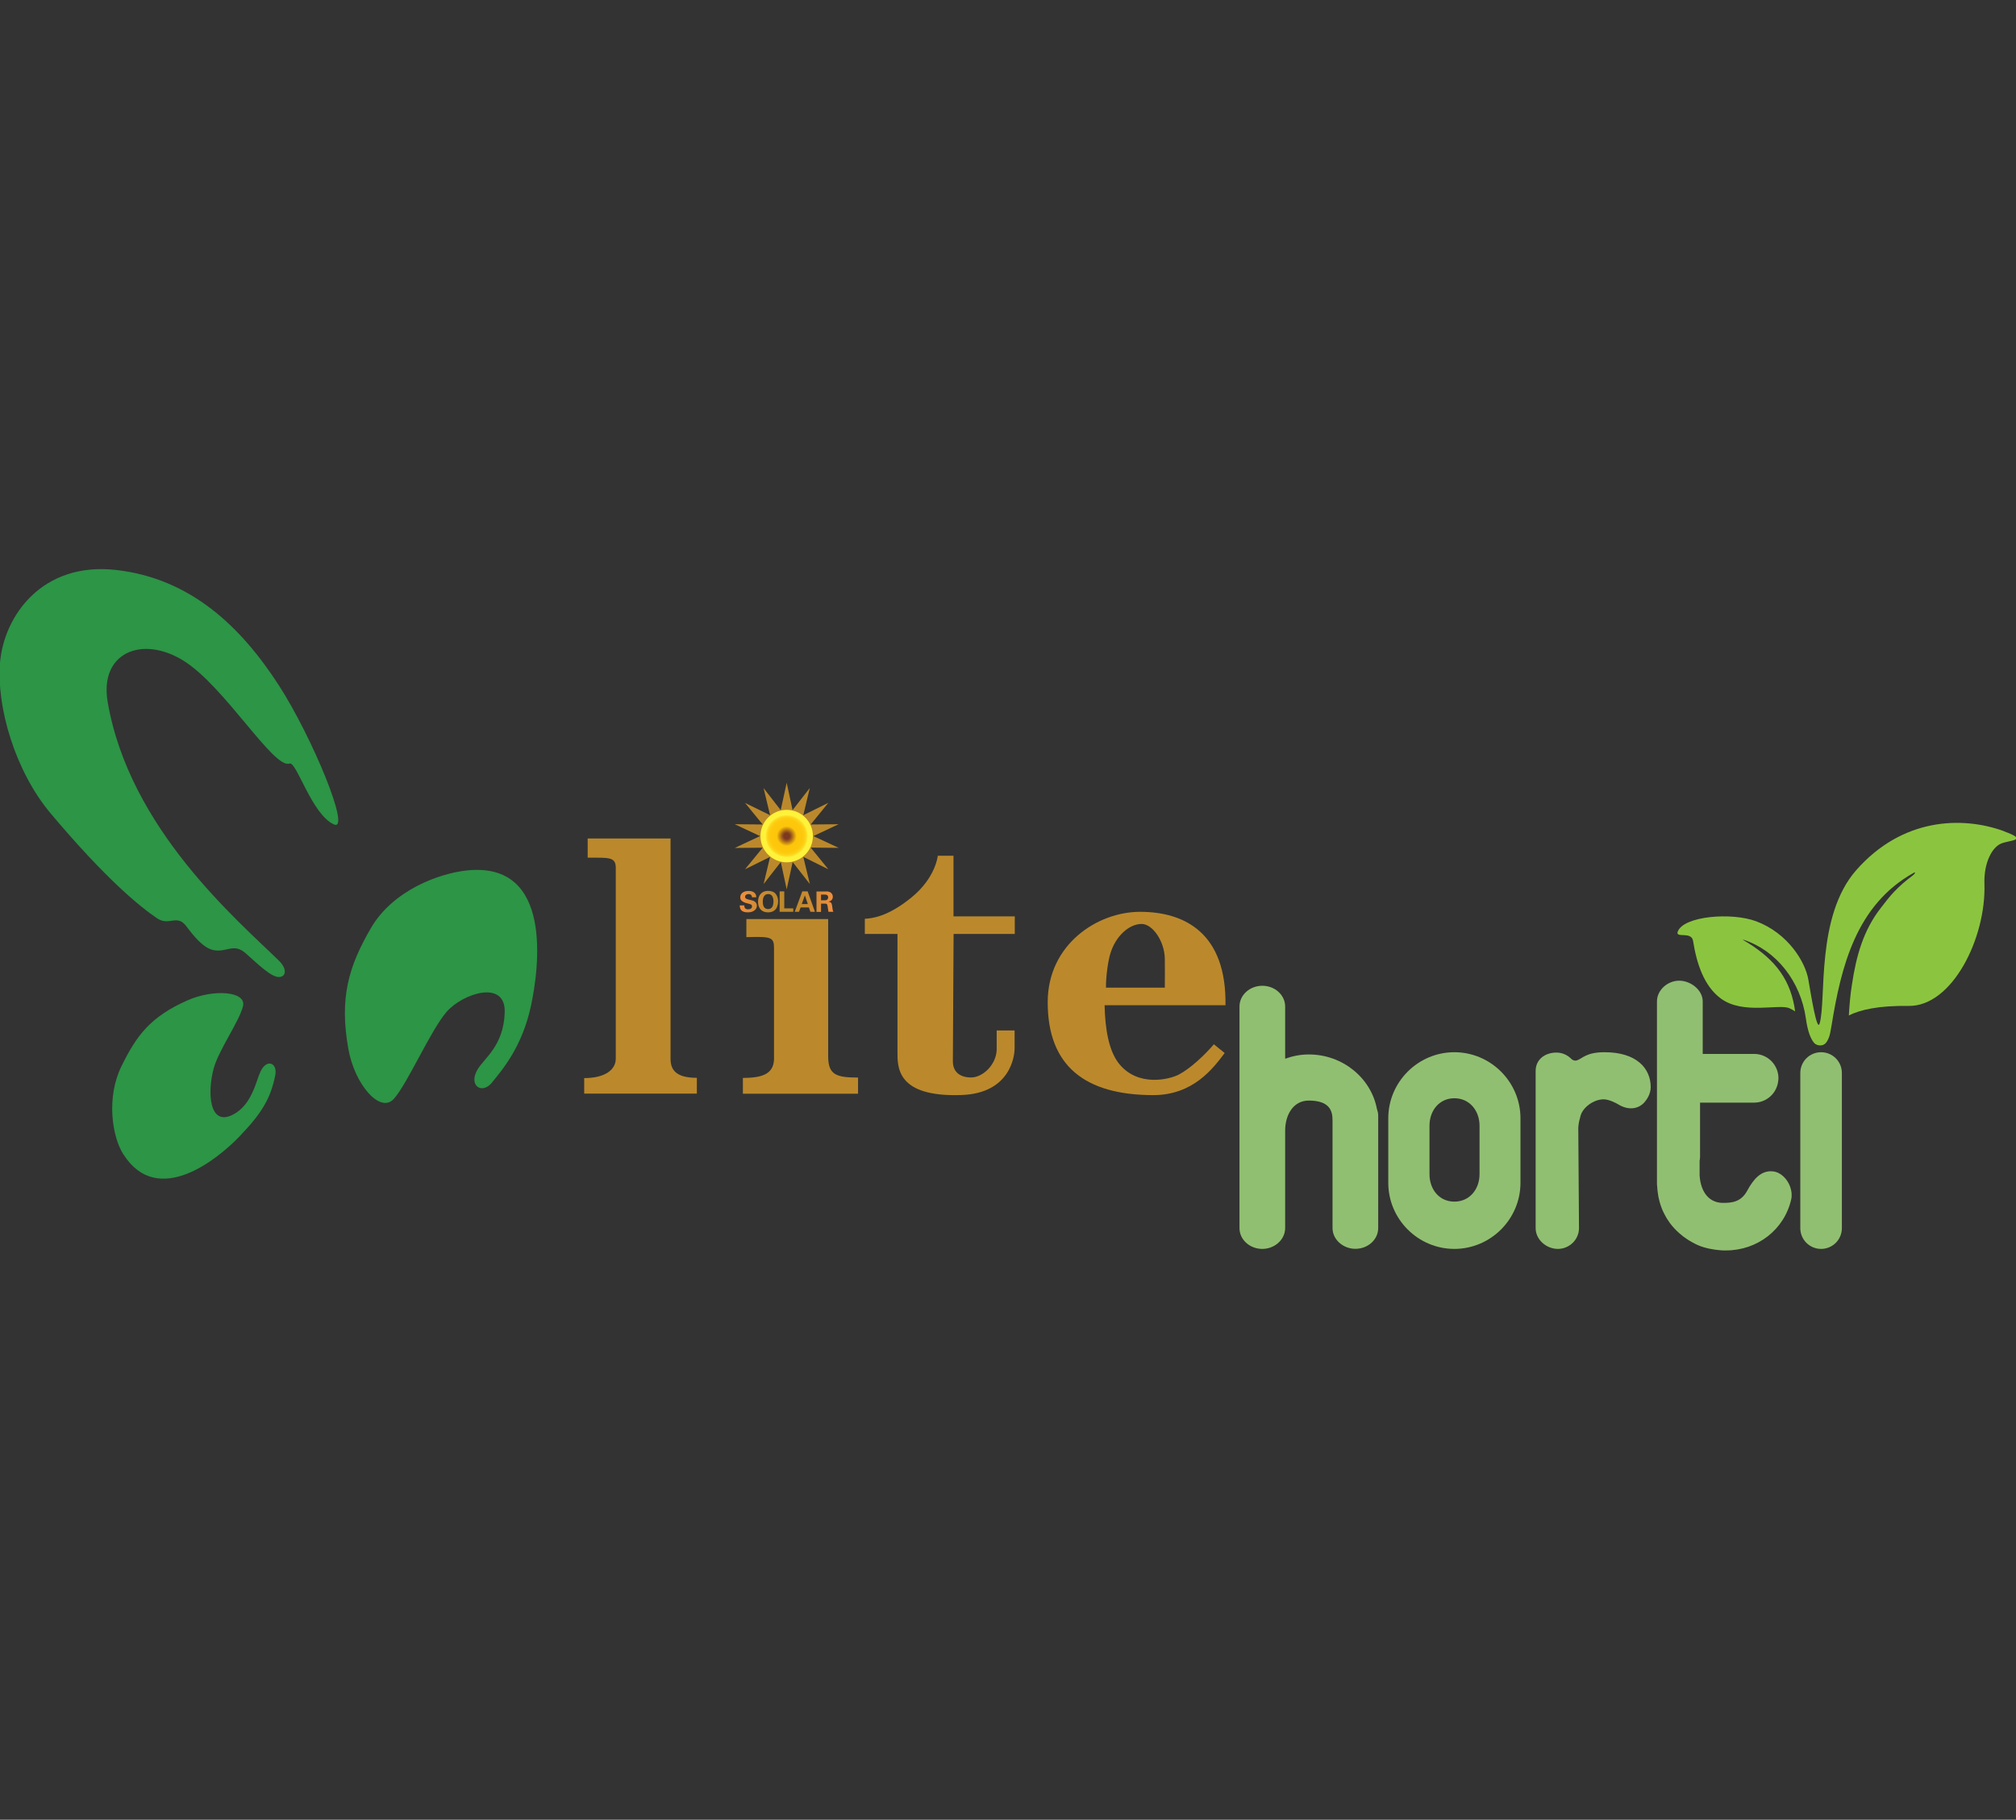 <?xml version="1.0" encoding="UTF-8"?><svg id="a" xmlns="http://www.w3.org/2000/svg" width="226" height="204" xmlns:xlink="http://www.w3.org/1999/xlink" viewBox="0 0 226 204"><rect x="0" y="0" width="226" height="204" fill="#333333" stroke="none"/><defs><linearGradient id="b" x1="82.94" y1="101.08" x2="93.44" y2="101.08" gradientUnits="userSpaceOnUse"><stop offset="0" stop-color="#f28f3f"/><stop offset=".09" stop-color="#e18d39"/><stop offset=".23" stop-color="#cc8a31"/><stop offset=".37" stop-color="#bf892d"/><stop offset=".5" stop-color="#bb892c"/><stop offset=".62" stop-color="#c0892d"/><stop offset=".78" stop-color="#d08b33"/><stop offset=".96" stop-color="#eb8e3c"/><stop offset="1" stop-color="#f28f3f"/></linearGradient><radialGradient id="c" cx="88.19" cy="93.73" fx="88.19" fy="93.73" r="2.94" gradientUnits="userSpaceOnUse"><stop offset=".11" stop-color="#7d3820"/><stop offset=".18" stop-color="#99571b"/><stop offset=".32" stop-color="#e0a50f"/><stop offset=".38" stop-color="#fdc60b"/><stop offset=".6" stop-color="#fdc70c"/><stop offset=".69" stop-color="#fdce13"/><stop offset=".75" stop-color="#fdd91f"/><stop offset=".79" stop-color="#fee830"/><stop offset=".81" stop-color="#fff23a"/></radialGradient></defs><path d="M75.17,118.68c0,1.23.57,2.15,2.95,2.15v1.77h-12.63v-1.74c2.36,0,3.54-.95,3.54-2.18v-21.4c0-1.23-.79-1.13-3.15-1.13v-2.15h9.29v24.68Z" fill="#bb892c"/><path d="M92.84,118.41c0,2.09.91,2.39,3.35,2.39v1.81h-12.91v-1.77c2.36,0,3.58-.52,3.49-2.42v-12.12c0-1.26-.33-1.32-3.1-1.24v-2.03h9.17v15.4Z" fill="#bb892c"/><path d="M106.9,102.73h6.86v1.97h-6.86l-.08,14.28c0,1.23.84,1.81,2.04,1.81,1.28,0,2.78-1.37,2.87-3.05v-2.22h2.01v2.03c0,.74-.41,5.03-5.99,5.21-7.31.24-7.14-3.19-7.14-4.91v-13.15h-3.66v-1.7c.77-.05,2.52-.18,5.24-2.4s2.94-4.67,2.94-4.67h1.76v6.79Z" fill="#bb892c"/><path d="M123.83,112.69c.05,2.62.46,5.12,1.62,6.56,2.1,2.61,5.59,1.79,6.71,1.21,1.27-.67,2.84-2.13,3.92-3.39l1.21.98c-1.3,1.73-3.54,4.73-8.04,4.72-7.62-.02-11.8-3.27-11.8-10.41,0-6.5,5.59-10.14,10.35-10.14,5.06,0,9.7,2.43,9.58,10.47h-13.54ZM130.58,110.72c0-.84.02-2.25,0-3.23-.03-1.99-1.38-3.91-2.6-3.91-1.37,0-2.93,1.32-3.53,3.4-.2.67-.47,2.27-.47,3.74h6.6Z" fill="#bb892c"/><path d="M206.48,120.29v17.39c0,1.29-1.04,2.33-2.33,2.33h0c-1.29,0-2.33-1.04-2.33-2.33v-17.39c0-1.29,1.04-2.33,2.33-2.33h0c1.29,0,2.33,1.04,2.33,2.33Z" fill="#91bf71"/><path d="M163.04,117.96c-4.08,0-7.41,3.34-7.41,7.41v7.23c0,4.08,3.34,7.41,7.41,7.41s7.41-3.34,7.41-7.41v-7.23c0-4.08-3.34-7.41-7.41-7.41ZM165.86,131.63c0,1.7-1.12,3.08-2.82,3.08s-2.79-1.38-2.79-3.08v-5.43c0-1.7,1.1-3.08,2.79-3.08s2.82,1.38,2.82,3.08v5.43Z" fill="#91bf71"/><path d="M154.36,124.34c-.64-3.47-3.83-6.13-7.64-6.13-.94,0-1.82.18-2.65.48v-5.85c0-1.29-1.15-2.33-2.56-2.33s-2.56,1.04-2.56,2.33v24.84c0,1.29,1.15,2.33,2.56,2.33.65,0,1.24-.23,1.69-.59.53-.43.87-1.05.87-1.74v-10.94c0-1.7.87-3.36,2.65-3.36,2.42,0,2.66,1.25,2.66,2.21v12.08c0,.7.34,1.31.87,1.74.45.36,1.04.59,1.69.59,1.42,0,2.56-1.04,2.56-2.33v-12.62c0-.25-.06-.49-.14-.72Z" fill="#91bf71"/><path d="M200.7,133.09c-.31-.9-1.05-1.67-1.93-1.77-1.37-.16-2.24.94-2.9,2.16-.7,1.31-1.8,1.37-2.71,1.37-1.1,0-1.95-.6-2.37-1.76-.14-.38-.23-.83-.26-1.33v-1.62c.03-.15.05-.31.05-.47v-6.06h6.07c1.39,0,2.53-1.05,2.69-2.4.01-.11.03-.22.03-.33h0c0-1.51-1.22-2.73-2.73-2.73h-5.76v-5.88c0-1.29-1.35-2.33-2.64-2.33s-2.49,1.04-2.49,2.33v20.49c0,.11.03.22.03.33,0,.2.04.4.06.6.04.34.1.66.19.97.05.2.11.4.18.59.08.23.17.46.28.67.12.24.24.48.38.7.11.17.22.34.33.49.15.21.32.4.49.59.19.21.39.4.6.58.13.11.26.22.4.33.22.17.45.32.69.47.24.14.48.28.73.4.09.04.17.08.26.12.79.34,1.74.5,2.48.56.21.02.42.02.64.02,3.52,0,6.54-2.33,7.31-5.73.1-.45.05-.93-.11-1.38Z" fill="#91bf71"/><path d="M179.88,117.96c-2.1,0-2.48.72-3.12.92-.23.07-.46-.02-.63-.19-.42-.42-1-.69-1.65-.69-1.29,0-2.33.78-2.33,2.06v17.62c0,1.29,1.2,2.33,2.49,2.33s2.37-1.04,2.37-2.33l-.08-11.28c.03-.5.15-.94.26-1.33.26-.93,1.45-1.81,2.55-1.83.61-.01,1.41.41,1.66.56,1.11.69,2.24.56,2.94-.22.27-.3.71-.94.71-1.71,0-2.14-1.64-3.91-5.16-3.91Z" fill="#91bf71"/><path d="M37.42,92.42c2.01.9-2.45-9.84-6.14-15.56-4.27-6.62-9.92-12.01-18.24-12.96S.45,69.04,0,74.29c-.41,4.94,1.69,12.16,5.68,16.9,6.23,7.41,10.04,10.48,11.92,11.75,1.37.93,2.22-.52,3.29.9.82,1.09,1.91,2.47,3.08,2.68,1.51.27,2.23-.86,3.62.39s2.82,2.62,3.66,2.62.95-.91.04-1.81c-4.63-4.54-16.78-14.79-19.22-29.03-.94-5.5,3.81-7.49,8.44-4.66s10.17,12.23,11.95,11.57c.77-.29,2.48,5.7,4.97,6.82Z" fill="#2c9546"/><path d="M52.35,97.58c-3.08.32-8.29,2.19-10.78,6.48s-3.54,7.8-2.52,13.53c.71,4,3.57,7.28,5.09,5.61s4.12-7.68,5.92-9.76,6.66-3.68,6.52.08-2.28,5.07-3.05,6.38c-1.06,1.81.51,2.84,1.62,1.46s3.37-3.94,4.37-8.59c.9-4.18,2.54-16.2-7.16-15.19Z" fill="#2c9546"/><path d="M13.84,129.43c-1.3-2.03-1.93-6.42-.23-9.89s3.27-5.57,7.42-7.4c2.9-1.28,6.63-1.03,6.21.67s-2.71,4.89-3.28,6.95c-.73,2.68-.53,6.57,2.15,5.2,2.15-1.1,2.59-3.79,3.1-4.85.71-1.47,1.91-.94,1.65.41-.51,2.6-1.5,4.28-4.08,6.95-2.32,2.4-9.07,8-12.94,1.95Z" fill="#2c9546"/><path d="M224.62,93.17c-4.68-1.7-11.38-1.48-16.53,4.38-4.55,5.17-3.33,14.53-4.1,17.18-.29,1-.93-2.94-1.27-4.92s-2.29-5.2-5.85-6.53c-2.76-1.03-8.14-.59-8.79,1.16-.29.79,1.55-.09,1.72,1.05.39,2.48,1.21,5.07,3.14,6.47,2.49,1.81,6.5.55,7.66,1.07.24.11.45.23.64.35-.46-3.43-2.13-5.72-5.31-7.69-.27-.16-.72-.42-.48-.34,3.73,1.22,6.4,4.69,6.99,8.8.21,1.53.56,2.33.93,2.77.24.29,1.04.51,1.43-.16.16-.27.32-.49.51-1.72,1.08-6.67,2.75-13.59,9.24-17.2.23-.13.13.11-.09.28-1.8,1.34-2.6,2.33-3.58,3.62-2,2.54-2.8,5.47-3.27,8.63-.19,1.15-.28,2.31-.35,3.47,1.27-.64,3.33-1.12,6.72-1.07,4.86.06,8.68-7.6,8.48-13.68-.08-2.43.9-4.13,1.87-4.52.96-.4,3.19-.34.31-1.38Z" fill="#8bc53f"/><polygon points="87.52 90.82 88.19 87.75 88.85 90.82 90.78 88.34 90.05 91.39 92.86 90 90.88 92.43 94.01 92.4 91.18 93.73 94.02 95.05 90.88 95.02 92.86 97.45 90.05 96.06 90.79 99.11 88.86 96.64 88.19 99.7 87.53 96.64 85.6 99.11 86.33 96.06 83.52 97.45 85.5 95.03 82.37 95.06 85.2 93.73 82.37 92.4 85.5 92.43 83.52 90.01 86.33 91.39 85.6 88.35 87.52 90.82" fill="#bb892c"/><path d="M84.79,100.57v.02h-.49v-.02c0-.11-.05-.19-.11-.25s-.16-.09-.27-.09-.21.03-.28.08-.11.13-.11.23c0,.11.05.18.16.23s.27.09.5.14.4.12.5.23.16.23.16.39c0,.22-.09.4-.28.54s-.42.21-.72.21c-.32,0-.55-.06-.7-.19s-.22-.33-.22-.59h.51v.02c0,.14.04.25.11.32s.18.1.32.1.24-.03.32-.09.12-.14.12-.24c0-.09-.03-.15-.09-.19s-.14-.07-.26-.1l-.08-.02c-.26-.06-.45-.13-.57-.2s-.2-.14-.25-.22-.07-.17-.07-.28c0-.23.09-.4.26-.53s.39-.19.68-.19c.26,0,.47.06.62.18s.23.29.23.5ZM87.11,101.69c-.09.19-.22.34-.39.44s-.38.15-.61.15c-.36,0-.63-.1-.83-.31s-.3-.49-.3-.87.1-.68.3-.9.48-.33.83-.33.66.11.84.33.28.5.28.84c0,.23-.04.44-.13.64ZM86.57,101.68c.09-.16.14-.37.14-.64,0-.24-.05-.44-.15-.59s-.25-.22-.44-.22-.35.07-.45.22-.16.35-.16.62c0,.28.05.49.15.63s.25.21.44.21c.22,0,.37-.08.47-.24ZM87.92,99.93v1.9h1.01v.39h-1.53v-2.29h.52ZM90.54,99.93l.82,2.29h-.51l-.17-.49h-.93l-.18.49h-.48l.85-2.29h.6ZM89.88,101.35h.68l-.33-.98-.35.98ZM92.6,99.93c.27,0,.46.06.58.18s.18.26.18.42c0,.14-.04.26-.12.35s-.2.16-.37.21c.13.01.23.05.29.11s.1.17.12.32.04.3.06.43.05.23.09.27h-.56l-.06-.41c-.02-.15-.04-.28-.07-.37s-.1-.14-.23-.14h-.47v.93h-.51v-2.29h1.06ZM92.48,100.93c.11,0,.2-.03.26-.09s.1-.14.1-.24-.03-.18-.09-.23-.15-.08-.26-.08h-.45v.64h.44Z" fill="url(#b)"/><circle cx="88.19" cy="93.73" r="2.94" fill="url(#c)"/></svg>